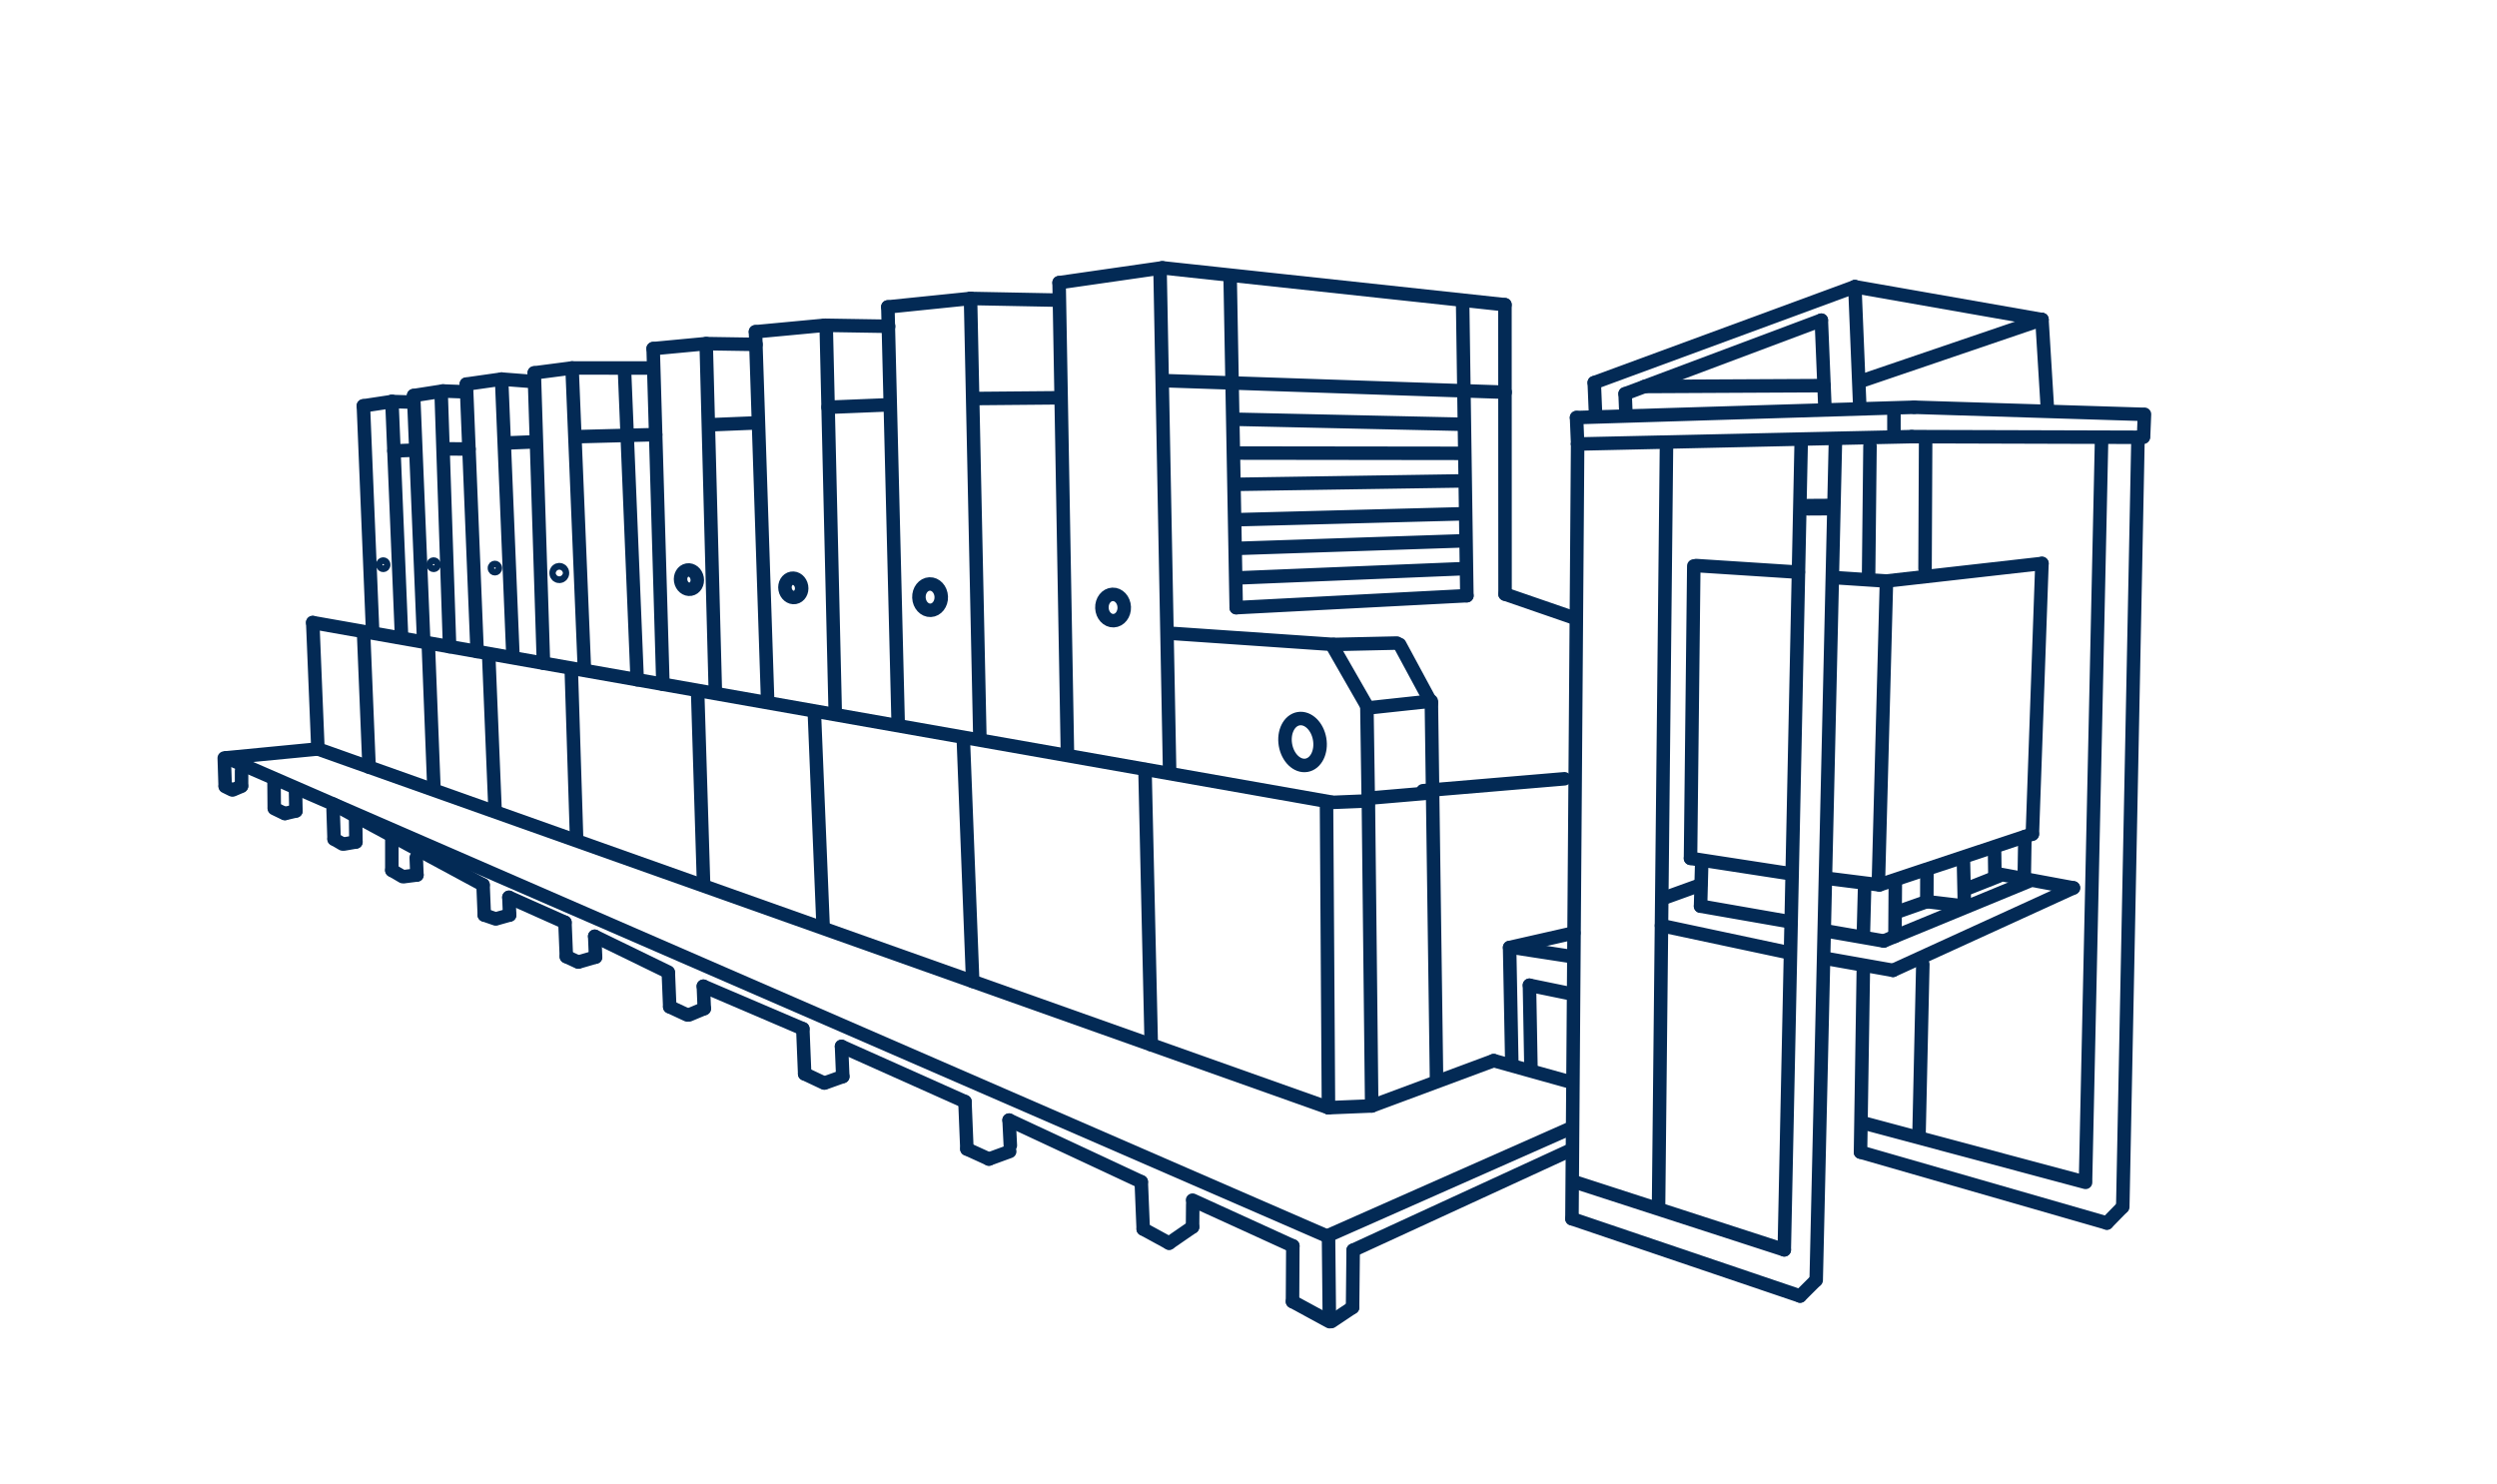 <?xml version="1.0" encoding="utf-8"?>
<!-- Generator: Adobe Illustrator 16.0.0, SVG Export Plug-In . SVG Version: 6.00 Build 0)  -->
<!DOCTYPE svg PUBLIC "-//W3C//DTD SVG 1.1//EN" "http://www.w3.org/Graphics/SVG/1.1/DTD/svg11.dtd">
<svg version="1.1" id="Illustrationen" xmlns="http://www.w3.org/2000/svg" xmlns:xlink="http://www.w3.org/1999/xlink" x="0px"
	 y="0px" width="370px" height="220px" viewBox="0 0 370 220" enable-background="new 0 0 370 220" xml:space="preserve">
<line fill="none" stroke="#032A55" stroke-width="2" stroke-linecap="round" stroke-miterlimit="10" x1="33.589" y1="112.302" x2="196.628" y2="183.187"/>
<line fill="none" stroke="#032A55" stroke-width="2" stroke-linecap="round" stroke-miterlimit="10" x1="196.628" y1="183.187" x2="232.605" y2="167.263"/>
<line fill="none" stroke="#032A55" stroke-width="2" stroke-linecap="round" stroke-miterlimit="10" x1="200.421" y1="193.76" x2="200.509" y2="185.279"/>
<line fill="none" stroke="#032A55" stroke-width="2" stroke-linecap="round" stroke-miterlimit="10" x1="200.421" y1="193.76" x2="197.285" y2="195.857"/>
<line fill="none" stroke="#032A55" stroke-width="2" stroke-linecap="round" stroke-miterlimit="10" x1="197.008" y1="195.869" x2="191.521" y2="192.889"/>
<line fill="none" stroke="#032A55" stroke-width="2" stroke-linecap="round" stroke-miterlimit="10" x1="191.521" y1="192.889" x2="191.571" y2="184.645"/>
<line fill="none" stroke="#032A55" stroke-width="2" stroke-linecap="round" stroke-miterlimit="10" x1="191.571" y1="184.645" x2="176.709" y2="177.863"/>
<path fill="none" stroke="#032A55" stroke-width="2" stroke-linecap="round" stroke-miterlimit="10" d="M173.473,183.911"/>
<path fill="none" stroke="#032A55" stroke-width="2" stroke-linecap="round" stroke-miterlimit="10" d="M177.168,178.479"/>
<line fill="none" stroke="#032A55" stroke-width="2" stroke-linecap="round" stroke-miterlimit="10" x1="173.236" y1="184.233" x2="169.397" y2="182.138"/>
<line fill="none" stroke="#032A55" stroke-width="2" stroke-linecap="round" stroke-miterlimit="10" x1="169.397" y1="182.138" x2="169.11" y2="175.144"/>
<line fill="none" stroke="#032A55" stroke-width="2" stroke-linecap="round" stroke-miterlimit="10" x1="173.236" y1="184.233" x2="176.709" y2="181.839"/>
<line fill="none" stroke="#032A55" stroke-width="2" stroke-linecap="round" stroke-miterlimit="10" x1="176.709" y1="181.839" x2="176.74" y2="178.479"/>
<line fill="none" stroke="#032A55" stroke-width="2" stroke-linecap="round" stroke-miterlimit="10" x1="196.979" y1="195.182" x2="196.856" y2="183.177"/>
<line fill="none" stroke="#032A55" stroke-width="2" stroke-linecap="round" stroke-miterlimit="10" x1="169.11" y1="175.144" x2="149.525" y2="166"/>
<line fill="none" stroke="#032A55" stroke-width="2" stroke-linecap="round" stroke-miterlimit="10" x1="142.985" y1="163.253" x2="124.697" y2="155.076"/>
<line fill="none" stroke="#032A55" stroke-width="2" stroke-linecap="round" stroke-miterlimit="10" x1="118.961" y1="152.46" x2="104.222" y2="146.157"/>
<line fill="none" stroke="#032A55" stroke-width="2" stroke-linecap="round" stroke-miterlimit="10" x1="99.028" y1="144.066" x2="88.124" y2="138.758"/>
<line fill="none" stroke="#032A55" stroke-width="2" stroke-linecap="round" stroke-miterlimit="10" x1="83.713" y1="136.687" x2="75.408" y2="132.982"/>
<line fill="none" stroke="#032A55" stroke-width="2" stroke-linecap="round" stroke-miterlimit="10" x1="49.359" y1="119.158" x2="71.579" y2="131.137"/>
<path fill="none" stroke="#032A55" stroke-width="2" stroke-linecap="round" stroke-miterlimit="10" d="M49.359,120.887"/>
<path fill="none" stroke="#032A55" stroke-width="2" stroke-linecap="round" stroke-miterlimit="10" d="M44.102,118.501"/>
<path fill="none" stroke="#032A55" stroke-width="2" stroke-linecap="round" stroke-miterlimit="10" d="M42.558,117.908"/>
<path fill="none" stroke="#032A55" stroke-width="2" stroke-linecap="round" stroke-miterlimit="10" d="M38.807,116.381"/>
<path fill="none" stroke="#032A55" stroke-width="2" stroke-linecap="round" stroke-miterlimit="10" d="M36.526,115.44"/>
<path fill="none" stroke="#032A55" stroke-width="2" stroke-linecap="round" stroke-miterlimit="10" d="M36.929,115.199"/>
<path fill="none" stroke="#032A55" stroke-width="2" stroke-linecap="round" stroke-miterlimit="10" d="M40.35,115.683"/>
<path fill="none" stroke="#032A55" stroke-width="2" stroke-linecap="round" stroke-miterlimit="10" d="M40.106,118.182"/>
<line fill="none" stroke="#032A55" stroke-width="2" stroke-linecap="round" stroke-miterlimit="10" x1="33.589" y1="112.302" x2="47.109" y2="110.997"/>
<line fill="none" stroke="#032A55" stroke-width="2" stroke-linecap="round" stroke-miterlimit="10" x1="47.109" y1="110.997" x2="196.849" y2="164.162"/>
<line fill="none" stroke="#032A55" stroke-width="2" stroke-linecap="round" stroke-miterlimit="10" x1="196.849" y1="164.162" x2="203.273" y2="163.898"/>
<line fill="none" stroke="#032A55" stroke-width="2" stroke-linecap="round" stroke-miterlimit="10" x1="203.273" y1="163.898" x2="221.334" y2="157.182"/>
<line fill="none" stroke="#032A55" stroke-width="2" stroke-linecap="round" stroke-miterlimit="10" x1="221.334" y1="157.182" x2="232.977" y2="160.429"/>
<line fill="none" stroke="#032A55" stroke-width="2" stroke-linecap="round" stroke-miterlimit="10" x1="233.77" y1="175.301" x2="264.391" y2="185.225"/>
<line fill="none" stroke="#032A55" stroke-width="2" stroke-linecap="round" stroke-miterlimit="10" x1="200.509" y1="185.279" x2="232.736" y2="170.448"/>
<line fill="none" stroke="#032A55" stroke-width="2" stroke-linecap="round" stroke-miterlimit="10" x1="46.342" y1="92.263" x2="47.109" y2="110.997"/>
<line fill="none" stroke="#032A55" stroke-width="2" stroke-linecap="round" stroke-miterlimit="10" x1="46.342" y1="92.263" x2="197.214" y2="118.858"/>
<line fill="none" stroke="#032A55" stroke-width="2" stroke-linecap="round" stroke-miterlimit="10" x1="196.56" y1="119.157" x2="196.849" y2="164.162"/>
<line fill="none" stroke="#032A55" stroke-width="2" stroke-linecap="round" stroke-miterlimit="10" x1="197.134" y1="118.925" x2="202.737" y2="118.696"/>
<line fill="none" stroke="#032A55" stroke-width="2" stroke-linecap="round" stroke-miterlimit="10" x1="202.77" y1="119.465" x2="203.249" y2="163.315"/>
<line fill="none" stroke="#032A55" stroke-width="2" stroke-linecap="round" stroke-miterlimit="10" x1="202.911" y1="118.282" x2="212.076" y2="117.5"/>
<line fill="none" stroke="#032A55" stroke-width="2" stroke-linecap="round" stroke-miterlimit="10" x1="212.099" y1="104.216" x2="212.865" y2="160.164"/>
<line fill="none" stroke="#032A55" stroke-width="2" stroke-linecap="round" stroke-miterlimit="10" x1="202.754" y1="119.091" x2="202.541" y2="104.628"/>
<line fill="none" stroke="#032A55" stroke-width="2" stroke-linecap="round" stroke-miterlimit="10" x1="202.541" y1="104.628" x2="197.615" y2="96.035"/>
<line fill="none" stroke="#032A55" stroke-width="2" stroke-linecap="round" stroke-miterlimit="10" x1="197.615" y1="95.508" x2="173.374" y2="93.846"/>
<path fill="none" stroke="#032A55" stroke-width="2" stroke-linecap="round" stroke-miterlimit="10" d="M172.903,113.561"/>
<line fill="none" stroke="#032A55" stroke-width="2" stroke-linecap="round" stroke-miterlimit="10" x1="53.877" y1="93.834" x2="54.69" y2="113.689"/>
<line fill="none" stroke="#032A55" stroke-width="2" stroke-linecap="round" stroke-miterlimit="10" x1="63.466" y1="95.508" x2="64.278" y2="116.299"/>
<line fill="none" stroke="#032A55" stroke-width="2" stroke-linecap="round" stroke-miterlimit="10" x1="72.429" y1="97.44" x2="73.354" y2="119.993"/>
<line fill="none" stroke="#032A55" stroke-width="2" stroke-linecap="round" stroke-miterlimit="10" x1="84.648" y1="99.206" x2="85.431" y2="124.033"/>
<line fill="none" stroke="#032A55" stroke-width="2" stroke-linecap="round" stroke-miterlimit="10" x1="103.384" y1="102.812" x2="104.244" y2="130.675"/>
<line fill="none" stroke="#032A55" stroke-width="2" stroke-linecap="round" stroke-miterlimit="10" x1="120.669" y1="105.606" x2="121.969" y2="137.325"/>
<line fill="none" stroke="#032A55" stroke-width="2" stroke-linecap="round" stroke-miterlimit="10" x1="142.735" y1="109.348" x2="144.132" y2="145.444"/>
<line fill="none" stroke="#032A55" stroke-width="2" stroke-linecap="round" stroke-miterlimit="10" x1="169.662" y1="114.048" x2="170.592" y2="154.839"/>
<line fill="none" stroke="#032A55" stroke-width="2" stroke-linecap="round" stroke-miterlimit="10" x1="53.846" y1="60.147" x2="58.073" y2="59.505"/>
<line fill="none" stroke="#032A55" stroke-width="2" stroke-linecap="round" stroke-miterlimit="10" x1="58.073" y1="59.505" x2="61.017" y2="59.593"/>
<line fill="none" stroke="#032A55" stroke-width="2" stroke-linecap="round" stroke-miterlimit="10" x1="58.073" y1="59.505" x2="59.485" y2="93.976"/>
<line fill="none" stroke="#032A55" stroke-width="2" stroke-linecap="round" stroke-miterlimit="10" x1="53.846" y1="60.147" x2="55.203" y2="93.276"/>
<line fill="none" stroke="#032A55" stroke-width="2" stroke-linecap="round" stroke-miterlimit="10" x1="61.29" y1="58.623" x2="62.771" y2="94.801"/>
<line fill="none" stroke="#032A55" stroke-width="2" stroke-linecap="round" stroke-miterlimit="10" x1="61.29" y1="58.623" x2="65.641" y2="57.944"/>
<line fill="none" stroke="#032A55" stroke-width="2" stroke-linecap="round" stroke-miterlimit="10" x1="65.375" y1="58.455" x2="66.62" y2="95.837"/>
<line fill="none" stroke="#032A55" stroke-width="2" stroke-linecap="round" stroke-miterlimit="10" x1="65.641" y1="57.944" x2="68.815" y2="58.064"/>
<line fill="none" stroke="#032A55" stroke-width="2" stroke-linecap="round" stroke-miterlimit="10" x1="69.102" y1="56.926" x2="70.698" y2="96.557"/>
<line fill="none" stroke="#032A55" stroke-width="2" stroke-linecap="round" stroke-miterlimit="10" x1="69.102" y1="56.926" x2="74.325" y2="56.181"/>
<line fill="none" stroke="#032A55" stroke-width="2" stroke-linecap="round" stroke-miterlimit="10" x1="74.348" y1="56.711" x2="75.992" y2="96.865"/>
<line fill="none" stroke="#032A55" stroke-width="2" stroke-linecap="round" stroke-miterlimit="10" x1="79.167" y1="55.263" x2="80.528" y2="98.289"/>
<line fill="none" stroke="#032A55" stroke-width="2" stroke-linecap="round" stroke-miterlimit="10" x1="79.167" y1="55.263" x2="84.767" y2="54.533"/>
<line fill="none" stroke="#032A55" stroke-width="2" stroke-linecap="round" stroke-miterlimit="10" x1="84.779" y1="54.845" x2="86.594" y2="99.126"/>
<line fill="none" stroke="#032A55" stroke-width="2" stroke-linecap="round" stroke-miterlimit="10" x1="84.767" y1="54.533" x2="96.751" y2="54.536"/>
<line fill="none" stroke="#032A55" stroke-width="2" stroke-linecap="round" stroke-miterlimit="10" x1="96.784" y1="51.664" x2="98.23" y2="101.41"/>
<line fill="none" stroke="#032A55" stroke-width="2" stroke-linecap="round" stroke-miterlimit="10" x1="96.784" y1="51.664" x2="104.636" y2="50.925"/>
<line fill="none" stroke="#032A55" stroke-width="2" stroke-linecap="round" stroke-miterlimit="10" x1="104.652" y1="51.341" x2="105.999" y2="102.512"/>
<line fill="none" stroke="#032A55" stroke-width="2" stroke-linecap="round" stroke-miterlimit="10" x1="104.636" y1="50.925" x2="112.021" y2="51.04"/>
<line fill="none" stroke="#032A55" stroke-width="2" stroke-linecap="round" stroke-miterlimit="10" x1="111.945" y1="49.166" x2="113.748" y2="103.86"/>
<line fill="none" stroke="#032A55" stroke-width="2" stroke-linecap="round" stroke-miterlimit="10" x1="111.945" y1="49.166" x2="122.199" y2="48.204"/>
<line fill="none" stroke="#032A55" stroke-width="2" stroke-linecap="round" stroke-miterlimit="10" x1="122.436" y1="48.736" x2="123.76" y2="105.479"/>
<line fill="none" stroke="#032A55" stroke-width="2" stroke-linecap="round" stroke-miterlimit="10" x1="122.199" y1="48.204" x2="131.679" y2="48.357"/>
<line fill="none" stroke="#032A55" stroke-width="2" stroke-linecap="round" stroke-miterlimit="10" x1="131.561" y1="45.485" x2="133.087" y2="107.162"/>
<line fill="none" stroke="#032A55" stroke-width="2" stroke-linecap="round" stroke-miterlimit="10" x1="131.561" y1="45.485" x2="143.811" y2="44.232"/>
<line fill="none" stroke="#032A55" stroke-width="2" stroke-linecap="round" stroke-miterlimit="10" x1="143.811" y1="44.232" x2="145.198" y2="109.521"/>
<line fill="none" stroke="#032A55" stroke-width="2" stroke-linecap="round" stroke-miterlimit="10" x1="143.811" y1="44.232" x2="156.29" y2="44.472"/>
<line fill="none" stroke="#032A55" stroke-width="2" stroke-linecap="round" stroke-miterlimit="10" x1="156.935" y1="41.891" x2="158.17" y2="111.619"/>
<line fill="none" stroke="#032A55" stroke-width="2" stroke-linecap="round" stroke-miterlimit="10" x1="156.935" y1="41.891" x2="172.232" y2="39.69"/>
<line fill="none" stroke="#032A55" stroke-width="2" stroke-linecap="round" stroke-miterlimit="10" x1="171.9" y1="40.328" x2="173.311" y2="114.235"/>
<line fill="none" stroke="#032A55" stroke-width="2" stroke-linecap="round" stroke-miterlimit="10" x1="172.232" y1="39.69" x2="222.999" y2="45.158"/>
<line fill="none" stroke="#032A55" stroke-width="2" stroke-linecap="round" stroke-miterlimit="10" x1="222.999" y1="45.158" x2="223.015" y2="88.048"/>
<line fill="none" stroke="#032A55" stroke-width="2" stroke-linecap="round" stroke-miterlimit="10" x1="172.918" y1="56.426" x2="223.03" y2="58.126"/>
<line fill="none" stroke="#032A55" stroke-width="2" stroke-linecap="round" stroke-miterlimit="10" x1="182.276" y1="40.853" x2="183.179" y2="90.055"/>
<line fill="none" stroke="#032A55" stroke-width="2" stroke-linecap="round" stroke-miterlimit="10" x1="216.73" y1="44.842" x2="217.357" y2="88.28"/>
<line fill="none" stroke="#032A55" stroke-width="2" stroke-linecap="round" stroke-miterlimit="10" x1="183.148" y1="62.137" x2="216.865" y2="62.882"/>
<line fill="none" stroke="#032A55" stroke-width="2" stroke-linecap="round" stroke-miterlimit="10" x1="182.987" y1="71.783" x2="216.847" y2="71.266"/>
<line fill="none" stroke="#032A55" stroke-width="2" stroke-linecap="round" stroke-miterlimit="10" x1="183.354" y1="67.143" x2="216.786" y2="67.185"/>
<line fill="none" stroke="#032A55" stroke-width="2" stroke-linecap="round" stroke-miterlimit="10" x1="183.123" y1="77.025" x2="217.047" y2="76.136"/>
<line fill="none" stroke="#032A55" stroke-width="2" stroke-linecap="round" stroke-miterlimit="10" x1="183.297" y1="81.272" x2="217.023" y2="80.143"/>
<line fill="none" stroke="#032A55" stroke-width="2" stroke-linecap="round" stroke-miterlimit="10" x1="183.555" y1="85.64" x2="217.192" y2="84.262"/>
<line fill="none" stroke="#032A55" stroke-width="2" stroke-linecap="round" stroke-miterlimit="10" x1="144.418" y1="59.063" x2="157.088" y2="58.951"/>
<line fill="none" stroke="#032A55" stroke-width="2" stroke-linecap="round" stroke-miterlimit="10" x1="122.697" y1="60.36" x2="131.654" y2="59.993"/>
<line fill="none" stroke="#032A55" stroke-width="2" stroke-linecap="round" stroke-miterlimit="10" x1="105.545" y1="62.939" x2="112.061" y2="62.673"/>
<line fill="none" stroke="#032A55" stroke-width="2" stroke-linecap="round" stroke-miterlimit="10" x1="85.81" y1="64.708" x2="97.155" y2="64.41"/>
<line fill="none" stroke="#032A55" stroke-width="2" stroke-linecap="round" stroke-miterlimit="10" x1="75.131" y1="65.646" x2="79.355" y2="65.472"/>
<line fill="none" stroke="#032A55" stroke-width="2" stroke-linecap="round" stroke-miterlimit="10" x1="65.992" y1="66.521" x2="69.496" y2="66.543"/>
<line fill="none" stroke="#032A55" stroke-width="2" stroke-linecap="round" stroke-miterlimit="10" x1="58.373" y1="66.833" x2="61.309" y2="66.712"/>
<path fill="none" stroke="#032A55" stroke-width="2" stroke-linecap="round" stroke-miterlimit="10" d="M43.184,100.625"/>
<path fill="none" stroke="#032A55" stroke-width="2" stroke-linecap="round" stroke-miterlimit="10" d="M41.951,34.205"/>
<line fill="none" stroke="#032A55" stroke-width="2" stroke-linecap="round" stroke-miterlimit="10" x1="233.609" y1="61.883" x2="283.639" y2="60.354"/>
<line fill="none" stroke="#032A55" stroke-width="2" stroke-linecap="round" stroke-miterlimit="10" x1="280.639" y1="61.188" x2="280.639" y2="63.843"/>
<line fill="none" stroke="#032A55" stroke-width="2" stroke-linecap="round" stroke-miterlimit="10" x1="283.278" y1="64.708" x2="233.77" y2="65.802"/>
<line fill="none" stroke="#032A55" stroke-width="2" stroke-linecap="round" stroke-miterlimit="10" x1="233.77" y1="65.802" x2="233.609" y2="61.883"/>
<line fill="none" stroke="#032A55" stroke-width="2" stroke-linecap="round" stroke-miterlimit="10" x1="233.77" y1="65.802" x2="232.928" y2="180.615"/>
<line fill="none" stroke="#032A55" stroke-width="2" stroke-linecap="round" stroke-miterlimit="10" x1="246.94" y1="65.623" x2="245.764" y2="178.479"/>
<path fill="none" stroke="#032A55" stroke-width="2" stroke-linecap="round" stroke-miterlimit="10" d="M264.346,75.157"/>
<path fill="none" stroke="#032A55" stroke-width="2" stroke-linecap="round" stroke-miterlimit="10" d="M264.399,65.274"/>
<line fill="none" stroke="#032A55" stroke-width="2.473" stroke-linecap="round" stroke-miterlimit="10" x1="267.863" y1="75.168" x2="271.222" y2="75.148"/>
<path fill="none" stroke="#032A55" stroke-width="2" stroke-linecap="round" stroke-miterlimit="10" d="M266.846,64.807"/>
<path fill="none" stroke="#032A55" stroke-width="2" stroke-linecap="round" stroke-miterlimit="10" d="M267.087,75.955"/>
<path fill="none" stroke="#032A55" stroke-width="2" stroke-linecap="round" stroke-miterlimit="10" d="M269.132,65.771"/>
<line fill="none" stroke="#032A55" stroke-width="2" stroke-linecap="round" stroke-miterlimit="10" x1="266.901" y1="65.295" x2="264.391" y2="185.225"/>
<path fill="none" stroke="#032A55" stroke-width="2" stroke-linecap="round" stroke-miterlimit="10" d="M266.737,192.071"/>
<path fill="none" stroke="#032A55" stroke-width="2" stroke-linecap="round" stroke-miterlimit="10" d="M269.068,191.976"/>
<line fill="none" stroke="#032A55" stroke-width="2" stroke-linecap="round" stroke-miterlimit="10" x1="266.737" y1="192.071" x2="232.928" y2="180.615"/>
<path fill="none" stroke="#032A55" stroke-width="2" stroke-linecap="round" stroke-miterlimit="10" d="M232.061,174.729"/>
<path fill="none" stroke="#032A55" stroke-width="2" stroke-linecap="round" stroke-miterlimit="10" d="M232.054,180.651"/>
<path fill="none" stroke="#032A55" stroke-width="2" stroke-linecap="round" stroke-miterlimit="10" d="M264.645,191.423"/>
<path fill="none" stroke="#032A55" stroke-width="2" stroke-linecap="round" stroke-miterlimit="10" d="M264.162,185.76"/>
<line fill="none" stroke="#032A55" stroke-width="2" stroke-linecap="round" stroke-miterlimit="10" x1="236.232" y1="56.709" x2="236.424" y2="61.372"/>
<line fill="none" stroke="#032A55" stroke-width="2" stroke-linecap="round" stroke-miterlimit="10" x1="236.232" y1="56.709" x2="274.85" y2="42.491"/>
<line fill="none" stroke="#032A55" stroke-width="2" stroke-linecap="round" stroke-miterlimit="10" x1="274.85" y1="42.491" x2="275.557" y2="59.768"/>
<line fill="none" stroke="#032A55" stroke-width="2" stroke-linecap="round" stroke-miterlimit="10" x1="274.85" y1="42.491" x2="302.572" y2="47.36"/>
<line fill="none" stroke="#032A55" stroke-width="2" stroke-linecap="round" stroke-miterlimit="10" x1="302.572" y1="47.36" x2="303.368" y2="60.375"/>
<line fill="none" stroke="#032A55" stroke-width="2" stroke-linecap="round" stroke-miterlimit="10" x1="302.572" y1="47.36" x2="275.922" y2="56.438"/>
<line fill="none" stroke="#032A55" stroke-width="2" stroke-linecap="round" stroke-miterlimit="10" x1="269.882" y1="47.449" x2="240.805" y2="58.357"/>
<line fill="none" stroke="#032A55" stroke-width="2" stroke-linecap="round" stroke-miterlimit="10" x1="240.805" y1="58.357" x2="240.92" y2="61.188"/>
<line fill="none" stroke="#032A55" stroke-width="2" stroke-linecap="round" stroke-miterlimit="10" x1="269.882" y1="47.449" x2="270.412" y2="60.375"/>
<line fill="none" stroke="#032A55" stroke-width="2" stroke-linecap="round" stroke-miterlimit="10" x1="246.194" y1="137.173" x2="264.645" y2="141.1"/>
<line fill="none" stroke="#032A55" stroke-width="2" stroke-linecap="round" stroke-miterlimit="10" x1="270.545" y1="142.036" x2="280.502" y2="143.803"/>
<line fill="none" stroke="#032A55" stroke-width="2" stroke-linecap="round" stroke-miterlimit="10" x1="280.502" y1="143.803" x2="307.237" y2="131.584"/>
<line fill="none" stroke="#032A55" stroke-width="2" stroke-linecap="round" stroke-miterlimit="10" x1="307.237" y1="131.584" x2="296.139" y2="129.523"/>
<line fill="none" stroke="#032A55" stroke-width="2" stroke-linecap="round" stroke-miterlimit="10" x1="279.134" y1="139.454" x2="300.556" y2="130.632"/>
<line fill="none" stroke="#032A55" stroke-width="2" stroke-linecap="round" stroke-miterlimit="10" x1="279.134" y1="139.454" x2="270.545" y2="137.957"/>
<line fill="none" stroke="#032A55" stroke-width="2" stroke-linecap="round" stroke-miterlimit="10" x1="250.982" y1="83.878" x2="250.497" y2="127.204"/>
<line fill="none" stroke="#032A55" stroke-width="2" stroke-linecap="round" stroke-miterlimit="10" x1="250.497" y1="127.204" x2="265.557" y2="129.523"/>
<line fill="none" stroke="#032A55" stroke-width="2" stroke-linecap="round" stroke-miterlimit="10" x1="270.545" y1="130.138" x2="278.479" y2="131.137"/>
<line fill="none" stroke="#032A55" stroke-width="2" stroke-linecap="round" stroke-miterlimit="10" x1="278.479" y1="131.137" x2="301.152" y2="123.607"/>
<line fill="none" stroke="#032A55" stroke-width="2" stroke-linecap="round" stroke-miterlimit="10" x1="301.152" y1="123.607" x2="302.572" y2="83.503"/>
<line fill="none" stroke="#032A55" stroke-width="2" stroke-linecap="round" stroke-miterlimit="10" x1="302.572" y1="83.503" x2="279.533" y2="86.106"/>
<line fill="none" stroke="#032A55" stroke-width="2" stroke-linecap="round" stroke-miterlimit="10" x1="279.533" y1="86.106" x2="272.346" y2="85.634"/>
<line fill="none" stroke="#032A55" stroke-width="2" stroke-linecap="round" stroke-miterlimit="10" x1="266.473" y1="84.795" x2="251.332" y2="83.817"/>
<path fill="none" stroke="#032A55" stroke-width="2" stroke-linecap="round" stroke-miterlimit="10" d="M309.973,167.93"/>
<path fill="none" stroke="#032A55" stroke-width="2" stroke-linecap="round" stroke-miterlimit="10" d="M311.473,63.843"/>
<path fill="none" stroke="#032A55" stroke-width="2" stroke-linecap="round" stroke-miterlimit="10" d="M292.738,173.744"/>
<path fill="none" stroke="#032A55" stroke-width="2" stroke-linecap="round" stroke-miterlimit="10" d="M297.81,172.292"/>
<line fill="none" stroke="#032A55" stroke-width="2" stroke-linecap="round" stroke-miterlimit="10" x1="284.357" y1="168.088" x2="284.921" y2="142.919"/>
<line fill="none" stroke="#032A55" stroke-width="2" stroke-linecap="round" stroke-miterlimit="10" x1="311.414" y1="64.853" x2="309.035" y2="174.729"/>
<path fill="none" stroke="#032A55" stroke-width="2" stroke-linecap="round" stroke-miterlimit="10" d="M304.268,173.255"/>
<path fill="none" stroke="#032A55" stroke-width="2" stroke-linecap="round" stroke-miterlimit="10" d="M303.368,133.925"/>
<line fill="none" stroke="#032A55" stroke-width="2" stroke-linecap="round" stroke-miterlimit="10" x1="309.035" y1="175.225" x2="276.111" y2="166.417"/>
<line fill="none" stroke="#032A55" stroke-width="2" stroke-linecap="round" stroke-miterlimit="10" x1="275.686" y1="170.746" x2="276.11" y2="143.333"/>
<line fill="none" stroke="#032A55" stroke-width="2" stroke-linecap="round" stroke-miterlimit="10" x1="276.879" y1="85.795" x2="277.091" y2="66.108"/>
<path fill="none" stroke="#032A55" stroke-width="2" stroke-linecap="round" stroke-miterlimit="10" d="M249.134,138.231"/>
<path fill="none" stroke="#032A55" stroke-width="2" stroke-linecap="round" stroke-miterlimit="10" d="M248.356,177.564"/>
<line fill="none" stroke="#032A55" stroke-width="2" stroke-linecap="round" stroke-miterlimit="10" x1="210.847" y1="117.184" x2="231.821" y2="115.414"/>
<line fill="none" stroke="#032A55" stroke-width="2" stroke-linecap="round" stroke-miterlimit="10" x1="223.691" y1="140.418" x2="233.205" y2="138.258"/>
<line fill="none" stroke="#032A55" stroke-width="2" stroke-linecap="round" stroke-miterlimit="10" x1="224.066" y1="140.402" x2="233.133" y2="141.798"/>
<line fill="none" stroke="#032A55" stroke-width="2" stroke-linecap="round" stroke-miterlimit="10" x1="226.631" y1="146.011" x2="233.058" y2="147.332"/>
<line fill="none" stroke="#032A55" stroke-width="2" stroke-linecap="round" stroke-miterlimit="10" x1="223.691" y1="140.418" x2="224.016" y2="157.485"/>
<line fill="none" stroke="#032A55" stroke-width="2" stroke-linecap="round" stroke-miterlimit="10" x1="226.631" y1="146.011" x2="226.855" y2="158.366"/>
<line fill="none" stroke="#032A55" stroke-width="2" stroke-linecap="round" stroke-miterlimit="10" x1="279.533" y1="86.106" x2="278.346" y2="130.409"/>
<path fill="none" stroke="#032A55" stroke-width="2" stroke-linecap="round" stroke-miterlimit="10" d="M270.157,74.46"/>
<line fill="none" stroke="#032A55" stroke-width="2" stroke-linecap="round" stroke-miterlimit="10" x1="317.764" y1="61.395" x2="317.627" y2="64.752"/>
<line fill="none" stroke="#032A55" stroke-width="2" stroke-linecap="round" stroke-miterlimit="10" x1="243.675" y1="57.28" x2="270.279" y2="57.149"/>
<line fill="none" stroke="#032A55" stroke-width="2" stroke-linecap="round" stroke-miterlimit="10" x1="146.536" y1="171.771" x2="149.617" y2="170.645"/>
<line fill="none" stroke="#032A55" stroke-width="2" stroke-linecap="round" stroke-miterlimit="10" x1="149.709" y1="169.753" x2="149.525" y2="166"/>
<path fill="none" stroke="#032A55" stroke-width="2" stroke-linecap="round" stroke-miterlimit="10" d="M148.229,165.257"/>
<path fill="none" stroke="#032A55" stroke-width="2" stroke-linecap="round" stroke-miterlimit="10" d="M146.536,171.771"/>
<line fill="none" stroke="#032A55" stroke-width="2" stroke-linecap="round" stroke-miterlimit="10" x1="146.536" y1="171.771" x2="143.272" y2="170.279"/>
<line fill="none" stroke="#032A55" stroke-width="2" stroke-linecap="round" stroke-miterlimit="10" x1="143.272" y1="170.279" x2="142.985" y2="163.253"/>
<line fill="none" stroke="#032A55" stroke-width="2" stroke-linecap="round" stroke-miterlimit="10" x1="122.221" y1="160.495" x2="124.881" y2="159.542"/>
<line fill="none" stroke="#032A55" stroke-width="2" stroke-linecap="round" stroke-miterlimit="10" x1="124.881" y1="159.542" x2="124.697" y2="155.076"/>
<path fill="none" stroke="#032A55" stroke-width="2" stroke-linecap="round" stroke-miterlimit="10" d="M121.854,153.6"/>
<path fill="none" stroke="#032A55" stroke-width="2" stroke-linecap="round" stroke-miterlimit="10" d="M122.105,160.5"/>
<line fill="none" stroke="#032A55" stroke-width="2" stroke-linecap="round" stroke-miterlimit="10" x1="122.105" y1="160.5" x2="119.234" y2="159.147"/>
<line fill="none" stroke="#032A55" stroke-width="2" stroke-linecap="round" stroke-miterlimit="10" x1="119.234" y1="159.147" x2="118.961" y2="152.46"/>
<line fill="none" stroke="#032A55" stroke-width="2" stroke-linecap="round" stroke-miterlimit="10" x1="102.122" y1="150.403" x2="104.357" y2="149.467"/>
<line fill="none" stroke="#032A55" stroke-width="2" stroke-linecap="round" stroke-miterlimit="10" x1="104.357" y1="149.467" x2="104.222" y2="146.157"/>
<path fill="none" stroke="#032A55" stroke-width="2" stroke-linecap="round" stroke-miterlimit="10" d="M104.211,146.143"/>
<path fill="none" stroke="#032A55" stroke-width="2" stroke-linecap="round" stroke-miterlimit="10" d="M104.503,151.76"/>
<line fill="none" stroke="#032A55" stroke-width="2" stroke-linecap="round" stroke-miterlimit="10" x1="101.831" y1="150.415" x2="99.239" y2="149.208"/>
<line fill="none" stroke="#032A55" stroke-width="2" stroke-linecap="round" stroke-miterlimit="10" x1="99.239" y1="149.208" x2="99.034" y2="144.212"/>
<line fill="none" stroke="#032A55" stroke-width="2" stroke-linecap="round" stroke-miterlimit="10" x1="85.746" y1="142.567" x2="88.25" y2="141.839"/>
<line fill="none" stroke="#032A55" stroke-width="2" stroke-linecap="round" stroke-miterlimit="10" x1="88.25" y1="141.839" x2="88.124" y2="138.758"/>
<path fill="none" stroke="#032A55" stroke-width="2" stroke-linecap="round" stroke-miterlimit="10" d="M85.544,137.612"/>
<path fill="none" stroke="#032A55" stroke-width="2" stroke-linecap="round" stroke-miterlimit="10" d="M85.653,142.571"/>
<line fill="none" stroke="#032A55" stroke-width="2" stroke-linecap="round" stroke-miterlimit="10" x1="85.653" y1="142.571" x2="83.922" y2="141.766"/>
<line fill="none" stroke="#032A55" stroke-width="2" stroke-linecap="round" stroke-miterlimit="10" x1="83.922" y1="141.766" x2="83.713" y2="136.687"/>
<line fill="none" stroke="#032A55" stroke-width="2" stroke-linecap="round" stroke-miterlimit="10" x1="73.567" y1="136.154" x2="75.516" y2="135.605"/>
<line fill="none" stroke="#032A55" stroke-width="2" stroke-linecap="round" stroke-miterlimit="10" x1="75.516" y1="135.605" x2="75.408" y2="132.982"/>
<path fill="none" stroke="#032A55" stroke-width="2" stroke-linecap="round" stroke-miterlimit="10" d="M73.395,131.938"/>
<path fill="none" stroke="#032A55" stroke-width="2" stroke-linecap="round" stroke-miterlimit="10" d="M73.567,136.154"/>
<line fill="none" stroke="#032A55" stroke-width="2" stroke-linecap="round" stroke-miterlimit="10" x1="73.381" y1="136.162" x2="71.762" y2="135.602"/>
<line fill="none" stroke="#032A55" stroke-width="2" stroke-linecap="round" stroke-miterlimit="10" x1="71.762" y1="135.602" x2="71.579" y2="131.137"/>
<line fill="none" stroke="#032A55" stroke-width="2" stroke-linecap="round" stroke-miterlimit="10" x1="60.009" y1="129.9" x2="61.782" y2="129.671"/>
<line fill="none" stroke="#032A55" stroke-width="2" stroke-linecap="round" stroke-miterlimit="10" x1="61.782" y1="129.671" x2="61.677" y2="127.096"/>
<path fill="none" stroke="#032A55" stroke-width="2" stroke-linecap="round" stroke-miterlimit="10" d="M59.665,129.914"/>
<line fill="none" stroke="#032A55" stroke-width="2" stroke-linecap="round" stroke-miterlimit="10" x1="59.665" y1="129.914" x2="58.062" y2="128.979"/>
<line fill="none" stroke="#032A55" stroke-width="2" stroke-linecap="round" stroke-miterlimit="10" x1="58.062" y1="128.979" x2="58.062" y2="124.486"/>
<line fill="none" stroke="#032A55" stroke-width="2" stroke-linecap="round" stroke-miterlimit="10" x1="51.095" y1="125.064" x2="52.74" y2="124.778"/>
<line fill="none" stroke="#032A55" stroke-width="2" stroke-linecap="round" stroke-miterlimit="10" x1="52.74" y1="124.778" x2="52.688" y2="120.887"/>
<path fill="none" stroke="#032A55" stroke-width="2" stroke-linecap="round" stroke-miterlimit="10" d="M50.755,121.356"/>
<path fill="none" stroke="#032A55" stroke-width="2" stroke-linecap="round" stroke-miterlimit="10" d="M50.908,125.088"/>
<line fill="none" stroke="#032A55" stroke-width="2" stroke-linecap="round" stroke-miterlimit="10" x1="50.752" y1="125.079" x2="49.502" y2="124.348"/>
<line fill="none" stroke="#032A55" stroke-width="2" stroke-linecap="round" stroke-miterlimit="10" x1="49.502" y1="124.348" x2="49.359" y2="119.993"/>
<line fill="none" stroke="#032A55" stroke-width="2" stroke-linecap="round" stroke-miterlimit="10" x1="42.269" y1="120.558" x2="43.848" y2="120.181"/>
<line fill="none" stroke="#032A55" stroke-width="2" stroke-linecap="round" stroke-miterlimit="10" x1="43.848" y1="120.181" x2="43.785" y2="116.96"/>
<path fill="none" stroke="#032A55" stroke-width="2" stroke-linecap="round" stroke-miterlimit="10" d="M44.102,118.501"/>
<path fill="none" stroke="#032A55" stroke-width="2" stroke-linecap="round" stroke-miterlimit="10" d="M42.175,120.562"/>
<line fill="none" stroke="#032A55" stroke-width="2" stroke-linecap="round" stroke-miterlimit="10" x1="42.175" y1="120.562" x2="40.643" y2="119.821"/>
<line fill="none" stroke="#032A55" stroke-width="2" stroke-linecap="round" stroke-miterlimit="10" x1="40.637" y1="119.666" x2="40.602" y2="115.44"/>
<path fill="none" stroke="#032A55" stroke-width="2" stroke-linecap="round" stroke-miterlimit="10" d="M40.106,118.182"/>
<path fill="none" stroke="#032A55" stroke-width="2" stroke-linecap="round" stroke-miterlimit="10" d="M39,118.64"/>
<path fill="none" stroke="#032A55" stroke-width="2" stroke-linecap="round" stroke-miterlimit="10" d="M38.807,116.381"/>
<path fill="none" stroke="#032A55" stroke-width="2" stroke-linecap="round" stroke-miterlimit="10" d="M38.892,118.443"/>
<path fill="none" stroke="#032A55" stroke-width="2" stroke-linecap="round" stroke-miterlimit="10" d="M37.324,115.683"/>
<path fill="none" stroke="#032A55" stroke-width="2" stroke-linecap="round" stroke-miterlimit="10" d="M43.785,124.772"/>
<g>
	
		<line fill="none" stroke="#032A55" stroke-width="2" stroke-linecap="round" stroke-miterlimit="10" x1="33.362" y1="116.443" x2="33.229" y2="112.341"/>
	<path fill="none" stroke="#032A55" stroke-width="2" stroke-linecap="round" stroke-miterlimit="10" d="M37.217,118.057"/>
	
		<line fill="none" stroke="#032A55" stroke-width="2" stroke-linecap="round" stroke-miterlimit="10" x1="34.554" y1="117.041" x2="35.779" y2="116.519"/>
	
		<line fill="none" stroke="#032A55" stroke-width="2" stroke-linecap="round" stroke-miterlimit="10" x1="35.795" y1="116.458" x2="35.795" y2="114.235"/>
	
		<line fill="none" stroke="#032A55" stroke-width="2" stroke-linecap="round" stroke-miterlimit="10" x1="34.36" y1="117.048" x2="33.367" y2="116.558"/>
</g>
<line fill="none" stroke="#032A55" stroke-width="2" stroke-linecap="round" stroke-miterlimit="10" x1="271.969" y1="65.472" x2="269.12" y2="189.722"/>
<line fill="none" stroke="#032A55" stroke-width="2" stroke-linecap="round" stroke-miterlimit="10" x1="266.737" y1="192.071" x2="268.98" y2="189.838"/>
<path fill="none" stroke="#032A55" stroke-width="2" stroke-linecap="round" stroke-miterlimit="10" d="M312.197,181.254"/>
<path fill="none" stroke="#032A55" stroke-width="2" stroke-linecap="round" stroke-miterlimit="10" d="M314.526,181.125"/>
<line fill="none" stroke="#032A55" stroke-width="2" stroke-linecap="round" stroke-miterlimit="10" x1="312.197" y1="181.254" x2="275.686" y2="170.746"/>
<path fill="none" stroke="#032A55" stroke-width="2" stroke-linecap="round" stroke-miterlimit="10" d="M310.096,180.637"/>
<path fill="none" stroke="#032A55" stroke-width="2" stroke-linecap="round" stroke-miterlimit="10" d="M308.022,175.301"/>
<line fill="none" stroke="#032A55" stroke-width="2" stroke-linecap="round" stroke-miterlimit="10" x1="316.805" y1="64.853" x2="314.546" y2="178.871"/>
<line fill="none" stroke="#032A55" stroke-width="2" stroke-linecap="round" stroke-miterlimit="10" x1="312.197" y1="181.254" x2="314.407" y2="178.989"/>
<line fill="none" stroke="#032A55" stroke-width="2" stroke-linecap="round" stroke-miterlimit="10" x1="74.325" y1="56.181" x2="78.817" y2="56.528"/>
<line fill="none" stroke="#032A55" stroke-width="2" stroke-linecap="round" stroke-miterlimit="10" x1="92.531" y1="54.715" x2="94.416" y2="100.737"/>
<ellipse transform="matrix(0.986 -0.169 0.169 0.986 -15.786 34.103)" fill="none" stroke="#032A55" stroke-width="2" stroke-linecap="round" stroke-miterlimit="10" cx="192.905" cy="110" rx="2.569" ry="3.5"/>
<ellipse transform="matrix(0.999 -0.041 0.041 0.999 -3.541 6.81)" fill="none" stroke="#032A55" stroke-width="2" stroke-linecap="round" stroke-miterlimit="10" cx="164.946" cy="90.077" rx="1.656" ry="1.953"/>
<ellipse transform="matrix(0.999 -0.041 0.041 0.999 -3.512 5.723)" fill="none" stroke="#032A55" stroke-width="2" stroke-linecap="round" stroke-miterlimit="10" cx="137.84" cy="88.514" rx="1.656" ry="1.953"/>
<ellipse transform="matrix(0.985 -0.173 0.173 0.985 -13.284 21.601)" fill="none" stroke="#032A55" stroke-width="2" stroke-linecap="round" stroke-miterlimit="10" cx="117.521" cy="87.157" rx="1.234" ry="1.437"/>
<ellipse transform="matrix(0.985 -0.172 0.172 0.985 -13.277 18.901)" fill="none" stroke="#032A55" stroke-width="2" stroke-linecap="round" stroke-miterlimit="10" cx="102.126" cy="85.852" rx="1.234" ry="1.438"/>
<line fill="none" stroke="#032A55" stroke-width="2" stroke-linecap="round" stroke-miterlimit="10" x1="197.615" y1="95.508" x2="206.972" y2="95.301"/>
<line fill="none" stroke="#032A55" stroke-width="2" stroke-linecap="round" stroke-miterlimit="10" x1="207.402" y1="95.508" x2="212.099" y2="104.216"/>
<path fill="none" stroke="#032A55" stroke-width="2" stroke-linecap="round" stroke-miterlimit="10" d="M183.678,91.612"/>
<path fill="none" stroke="#032A55" stroke-width="2" stroke-linecap="round" stroke-miterlimit="10" d="M173.438,92.412"/>
<line fill="none" stroke="#032A55" stroke-width="2" stroke-linecap="round" stroke-miterlimit="10" x1="202.719" y1="104.913" x2="212.086" y2="103.904"/>
<line fill="none" stroke="#032A55" stroke-width="2" stroke-linecap="round" stroke-miterlimit="10" x1="223.015" y1="88.048" x2="233.349" y2="91.612"/>
<line fill="none" stroke="#032A55" stroke-width="2" stroke-linecap="round" stroke-miterlimit="10" x1="183.179" y1="90.055" x2="217.357" y2="88.28"/>
<path fill="none" stroke="#032A55" stroke-width="2" stroke-linecap="round" stroke-miterlimit="10" d="M182.987,91.612"/>
<ellipse transform="matrix(0.999 -0.041 0.041 0.999 -3.425 3.484)" fill="none" stroke="#032A55" stroke-width="2" stroke-linecap="round" stroke-miterlimit="10" cx="82.903" cy="84.92" rx="0.469" ry="0.5"/>
<ellipse transform="matrix(0.999 -0.041 0.041 0.999 -3.386 2.713)" fill="none" stroke="#032A55" stroke-width="1.2" stroke-linecap="round" stroke-miterlimit="10" cx="64.278" cy="83.696" rx="0.469" ry="0.5"/>
<ellipse transform="matrix(0.999 -0.041 0.041 0.999 -3.399 3.087)" fill="none" stroke="#032A55" stroke-width="1.2" stroke-linecap="round" stroke-miterlimit="10" cx="73.354" cy="84.196" rx="0.469" ry="0.5"/>
<ellipse transform="matrix(0.999 -0.041 0.041 0.999 -3.393 2.406)" fill="none" stroke="#032A55" stroke-width="1.2" stroke-linecap="round" stroke-miterlimit="10" cx="56.805" cy="83.696" rx="0.469" ry="0.5"/>
<line fill="none" stroke="#032A55" stroke-width="2" stroke-linecap="round" stroke-miterlimit="10" x1="276.291" y1="131.584" x2="276.111" y2="138.406"/>
<line fill="none" stroke="#032A55" stroke-width="2" stroke-linecap="round" stroke-miterlimit="10" x1="280.846" y1="130.861" x2="280.792" y2="138.77"/>
<line fill="none" stroke="#032A55" stroke-width="2" stroke-linecap="round" stroke-miterlimit="10" x1="285.526" y1="129.085" x2="285.511" y2="133.615"/>
<line fill="none" stroke="#032A55" stroke-width="2" stroke-linecap="round" stroke-miterlimit="10" x1="290.93" y1="127.204" x2="291.087" y2="134.301"/>
<line fill="none" stroke="#032A55" stroke-width="2" stroke-linecap="round" stroke-miterlimit="10" x1="285.511" y1="133.615" x2="291.076" y2="134.281"/>
<line fill="none" stroke="#032A55" stroke-width="2" stroke-linecap="round" stroke-miterlimit="10" x1="281.046" y1="135.185" x2="285.511" y2="133.615"/>
<line fill="none" stroke="#032A55" stroke-width="2" stroke-linecap="round" stroke-miterlimit="10" x1="291.726" y1="131.6" x2="296.139" y2="129.855"/>
<path fill="none" stroke="#032A55" stroke-width="2" stroke-linecap="round" stroke-miterlimit="10" d="M299.768,131.049"/>
<line fill="none" stroke="#032A55" stroke-width="2" stroke-linecap="round" stroke-miterlimit="10" x1="299.95" y1="129.855" x2="300.047" y2="123.993"/>
<line fill="none" stroke="#032A55" stroke-width="2" stroke-linecap="round" stroke-miterlimit="10" x1="295.602" y1="129.855" x2="295.555" y2="126.377"/>
<line fill="none" stroke="#032A55" stroke-width="2" stroke-linecap="round" stroke-miterlimit="10" x1="252.158" y1="127.834" x2="251.985" y2="134.288"/>
<line fill="none" stroke="#032A55" stroke-width="2" stroke-linecap="round" stroke-miterlimit="10" x1="251.985" y1="134.288" x2="264.645" y2="136.5"/>
<path fill="none" stroke="#032A55" stroke-width="2" stroke-linecap="round" stroke-miterlimit="10" d="M269.132,65.771"/>
<path fill="none" stroke="#032A55" stroke-width="2" stroke-linecap="round" stroke-miterlimit="10" d="M313.764,63.252"/>
<line fill="none" stroke="#032A55" stroke-width="2" stroke-linecap="round" stroke-miterlimit="10" x1="283.639" y1="60.354" x2="317.279" y2="61.395"/>
<line fill="none" stroke="#032A55" stroke-width="2" stroke-linecap="round" stroke-miterlimit="10" x1="283.278" y1="64.708" x2="317.555" y2="64.807"/>
<line fill="none" stroke="#032A55" stroke-width="2" stroke-linecap="round" stroke-miterlimit="10" x1="285.248" y1="84.278" x2="285.336" y2="65.295"/>
<line fill="none" stroke="#032A55" stroke-width="2" stroke-linecap="round" stroke-miterlimit="10" x1="246.558" y1="133.097" x2="251.985" y2="131.137"/>
</svg>
